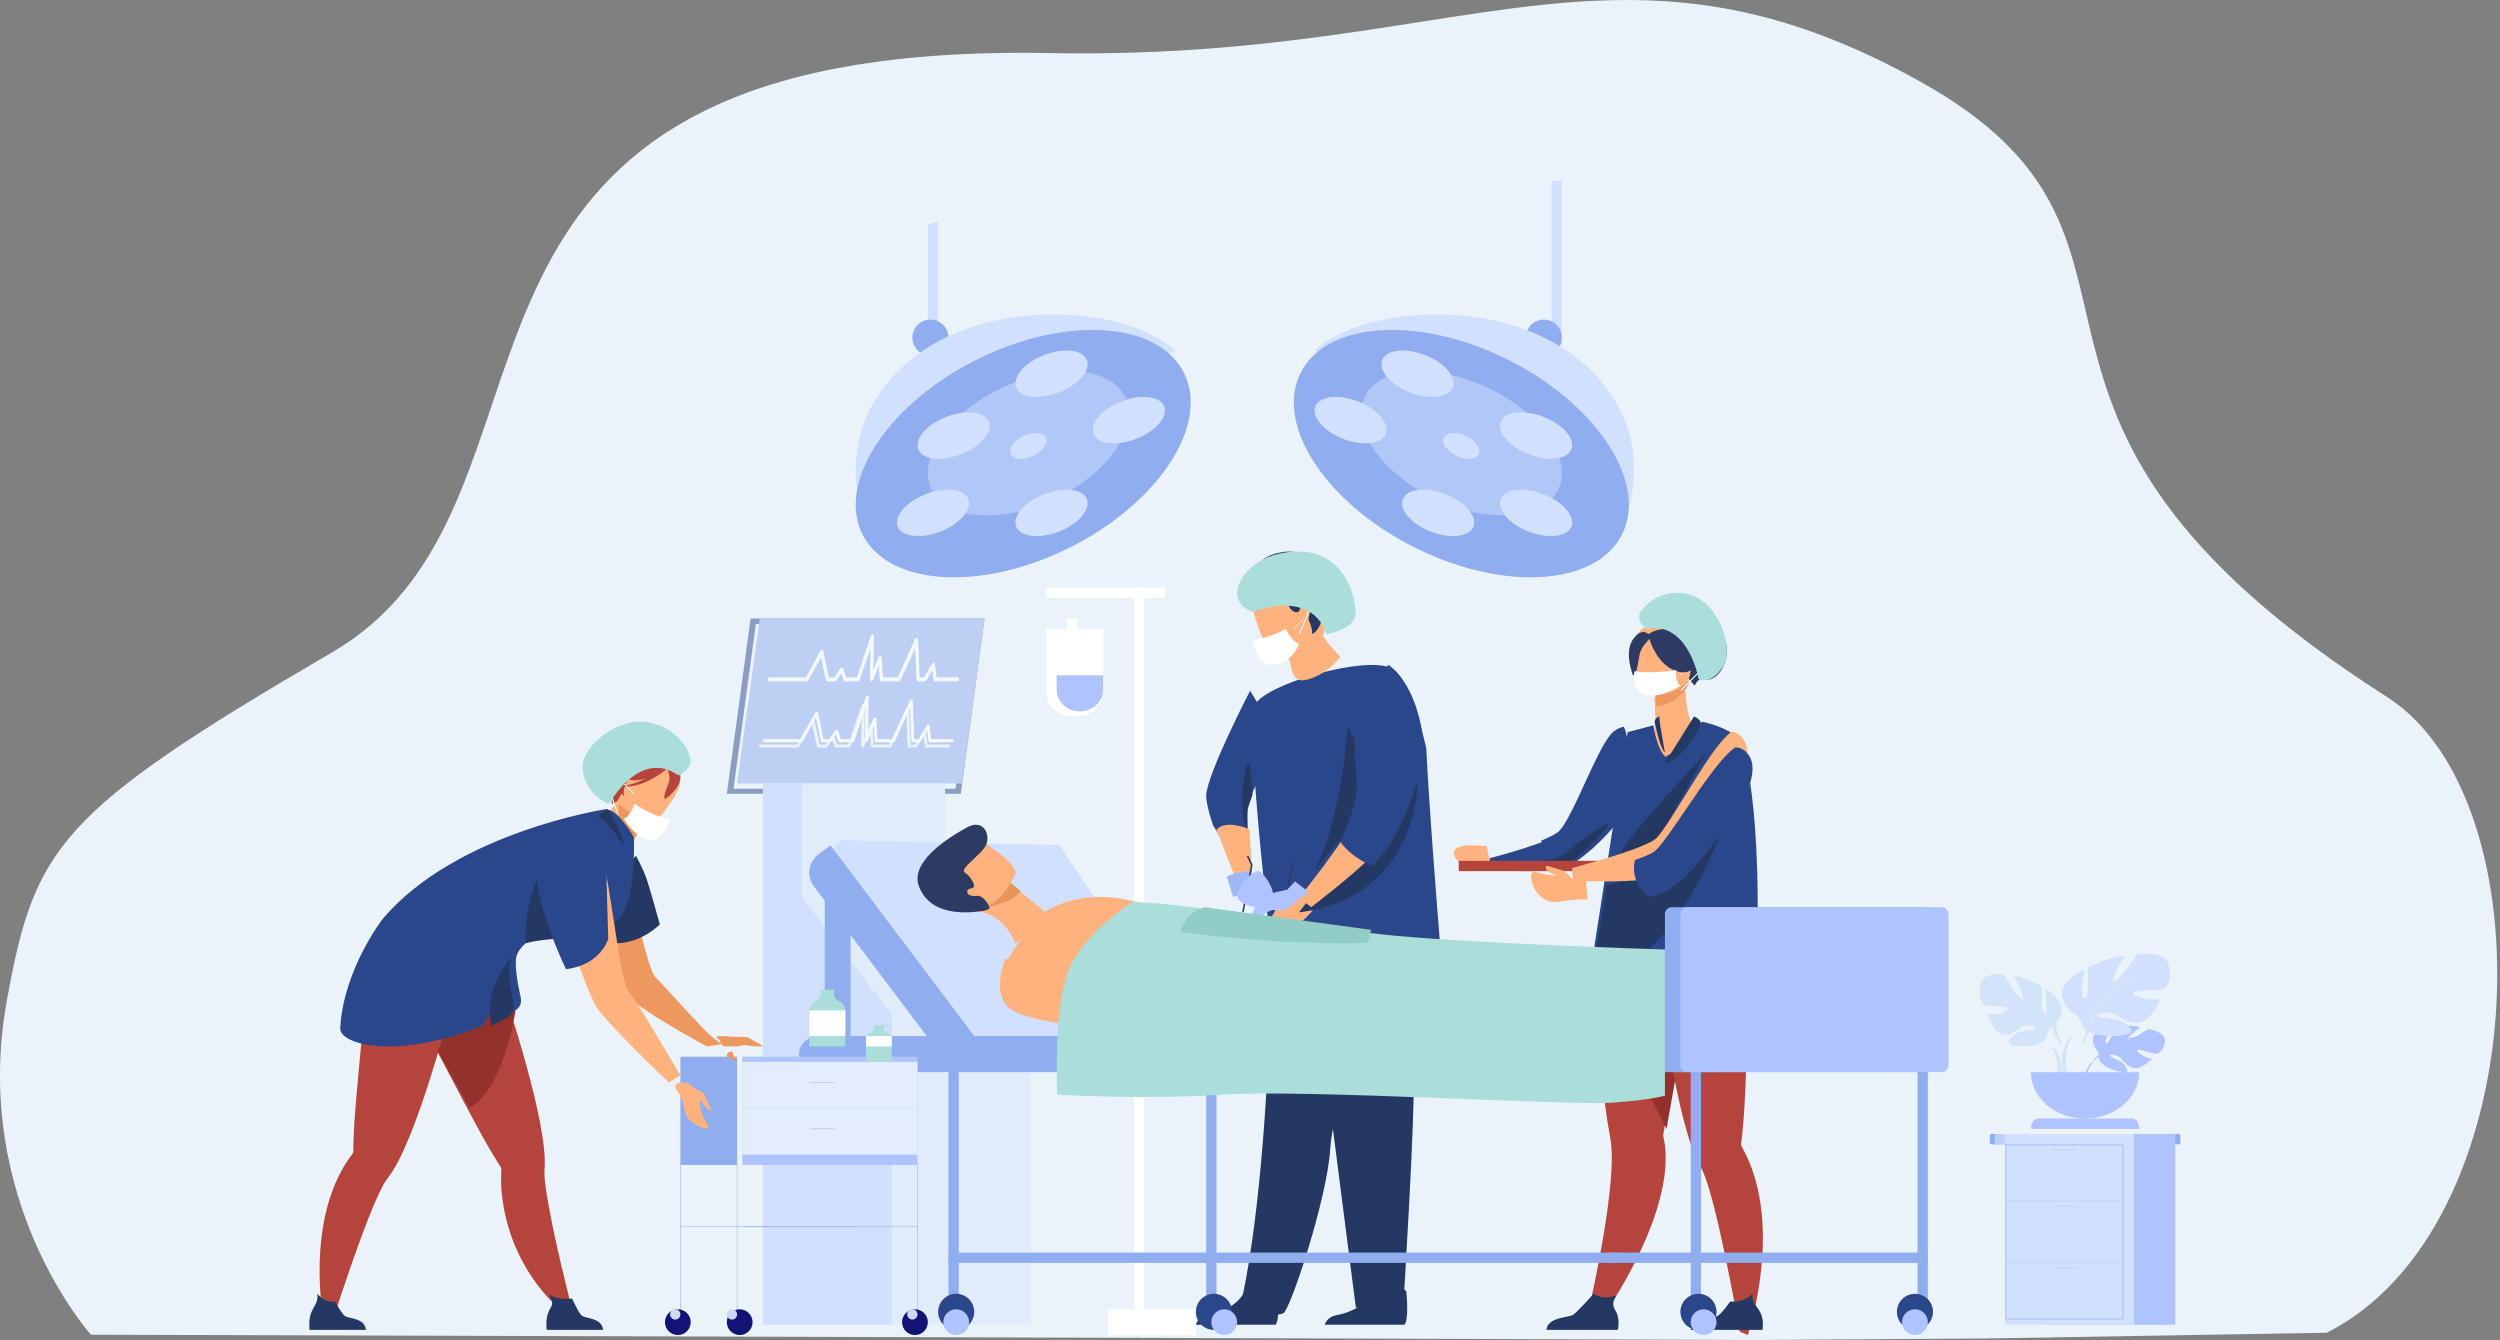<?xml version="1.0" encoding="UTF-8"?>
<svg xmlns="http://www.w3.org/2000/svg" xmlns:xlink="http://www.w3.org/1999/xlink" width="485px" height="260px" viewBox="0 0 485 260" version="1.1">
  <rect x="0" y="0" width="485" height="260" fill="#808080" stroke="none"/>
  <title>General Surgery </title>
  <g id="Radhe-Services-Page" stroke="none" stroke-width="1" fill="none" fill-rule="evenodd">
    <g id="Individual-Services-Ucon" transform="translate(-95, -84)">
      <g id="General-Surgery-" transform="translate(95, 84)">
        <path d="M451.366,258.555 L385.334,259.66 L340.759,259.957 L338.512,259.949 L252.988,259.641 L17.639,258.933 C17.639,258.933 -5.762,232.916 1.343,194.021 C6.738,164.49 11.03,157.665 64.399,126.575 C110.207,99.885 80.34,26.636 166.059,12.59 C167.29,12.387 168.549,12.197 169.83,12.022 C179.606,10.669 190.809,10.048 203.686,10.298 C251.239,11.222 280.865,1.486 309.35,0.151 C310.61,0.091 311.868,0.049 313.123,0.025 C331.477,-0.336 349.663,3.159 372.204,15.645 C428.589,46.88 375.722,79.401 463.122,135.243 C494.616,155.366 491.716,238.304 451.366,258.555" id="Fill-3" fill="#EBF3FA"></path>
        <g id="General-Surgery-Copy" transform="translate(39, 31)">
          <path d="M378.261,224.781 L322.924,225.742 L285.569,226 L283.685,225.993 L212.013,225.725 L14.782,225.109 C14.782,225.109 -4.829,202.491 1.125,168.676 C5.647,143.004 9.243,137.07 53.969,110.041 C92.357,86.837 67.328,23.157 139.163,10.945 C140.195,10.769 141.25,10.604 142.324,10.452 C150.517,9.275 159.904,8.735 170.696,8.953 C210.548,9.756 235.375,1.292 259.246,0.131 C260.302,0.079 261.356,0.043 262.408,0.022 C277.789,-0.292 293.03,2.746 311.92,13.602 C359.173,40.757 314.869,69.029 388.113,117.577 C414.506,135.071 412.075,207.175 378.261,224.781" id="Fill-3" fill="#EBF3FA"></path>
          <polygon id="Fill-4" fill="#FFFFFF" points="181 224 183 224 183 83 181 83"></polygon>
          <path d="M169.329,108 L169.671,108 C172.603,108 175,105.902 175,103.338 L175,91 L164,91 L164,103.338 C164,105.902 166.399,108 169.329,108" id="Fill-5" fill="#FFFFFF"></path>
          <path d="M170.432,107 L170.567,107 C173.006,107 175,105.123 175,102.83 L175,100 L166,100 L166,102.83 C166,105.123 167.994,107 170.432,107" id="Fill-6" fill="#AEC3FF"></path>
          <polygon id="Fill-7" fill="#FFFFFF" points="164 85 187 85 187 83 164 83"></polygon>
          <polygon id="Fill-8" fill="#FFFFFF" points="168 91 170 91 170 89 168 89"></polygon>
          <polygon id="Fill-9" fill="#FFFFFF" points="176 228 193 228 193 223 176 223"></polygon>
          <path d="M245.3,137.636 C246.249,138.885 249.513,136.552 249.952,136.105 C249.977,136.059 250,136.039 250,136.039 L249.429,133.121 C249.429,133.121 245.926,132.891 245.068,133.066 C240.825,133.927 244.257,136.301 245.3,137.636" id="Fill-10" fill="#FFB27D"></path>
          <path d="M250,135.494 L250.065,137.757 C250.065,137.757 250.216,137.775 250.481,137.786 C251.314,137.828 253.34,137.953 255.643,137.982 C257.839,138.028 260.307,137.998 262.26,137.771 C263.385,137.64 264.342,137.442 264.976,137.157 C267.617,135.975 272.213,131.947 275.397,127.756 C275.486,127.654 275.557,127.55 275.626,127.447 C276.702,126.008 277.604,124.558 278.19,123.203 C278.514,122.461 278.739,121.747 278.848,121.08 C279.047,119.93 279.037,118.921 278.898,118.029 C278.72,116.853 278.303,115.892 277.841,115.147 C277.78,115.028 277.718,114.909 277.617,114.805 C276.842,113.651 276.012,113.107 276.012,113.107 C275.67,112.919 275.273,112.984 274.838,113.259 C274.789,113.287 274.74,113.321 274.692,113.355 L274.685,113.361 C274.621,113.406 274.558,113.454 274.494,113.508 L274.493,113.525 C274.327,113.658 274.158,113.817 273.98,114 L273.975,114.004 C273.65,114.341 273.308,114.759 272.966,115.248 C272.945,115.264 272.922,115.279 272.921,115.299 C272.807,115.453 272.69,115.625 272.552,115.814 C272.511,115.846 272.486,115.899 272.462,115.934 C272.203,116.332 271.942,116.748 271.679,117.183 C268.764,121.835 265.385,129.005 263.064,130.988 C262.522,131.448 261.024,132.068 259.229,132.703 L259.227,132.704 C259.194,132.715 259.159,132.727 259.124,132.739 L259.113,132.744 C257.617,133.27 255.921,133.802 254.404,134.259 C251.971,134.979 250,135.494 250,135.494" id="Fill-11" fill="#2B478B"></path>
          <path d="M260,132.134 C260.07,132.412 260.383,133.718 260.964,135.084 C261.435,136.191 262.086,137.338 262.926,138 C263.653,137.705 264.948,137.302 265.511,136.994 C267.548,135.888 270.648,132.371 273.28,128.503 C273.681,127.913 274.072,127.315 274.446,126.716 C274.525,126.606 274.588,126.495 274.65,126.383 C275.605,124.83 276.407,123.264 276.928,121.802 C276.928,121.802 277.377,112.498 276.035,110 C276.035,110 274.249,110.204 273.187,111.869 L273.183,111.873 C272.894,112.237 272.59,112.688 272.286,113.216 C272.268,113.233 272.248,113.25 272.247,113.271 C272.145,113.438 272.042,113.623 271.919,113.827 C271.882,113.861 271.86,113.918 271.839,113.956 C271.609,114.386 271.377,114.835 271.143,115.305 C268.553,120.326 265.552,128.064 263.49,130.205 C263.009,130.702 261.678,131.371 260.083,132.056 L260.082,132.057 C260.043,132.11 260.016,132.137 260,132.134" id="Fill-12" fill="#2B478B"></path>
          <path d="M259,136.176 C259.531,137.204 260.383,137.385 261.33,138 C262.149,137.726 263.609,137.351 264.244,137.065 C266.539,136.038 270.033,132.772 273,129.179 C273.055,127.946 265.752,133.453 264.783,134.493 C264.051,135.276 260.646,136.207 259,136.176" id="Fill-13" fill="#233862"></path>
          <path d="M258.993,130.998 C258.995,131.013 259,131.02 259.009,131.021 C259.005,131.01 259.003,131.001 259.001,130.995 C258.993,130.972 258.99,130.972 258.993,130.998" id="Fill-14" fill="#2B478B"></path>
          <path d="M290.707,86.854 C290.799,86.545 295.617,92.813 295.747,93.316 C296.951,97.967 293.562,101.574 291.754,100.727 C290.594,100.184 289.763,102 289.763,102 L280,90.833 C280,90.833 286.491,83.567 290.707,86.854" id="Fill-15" fill="#2C3A64"></path>
          <path d="M269,224.052 L271.554,225 C271.554,225 282.647,209.675 284.013,196.189 C284.257,193.782 284.176,191.45 283.648,189.296 C283.648,189.296 283.757,188.679 283.946,187.589 C284.034,187.08 284.142,186.467 284.265,185.766 C284.626,183.707 285.123,180.891 285.69,177.683 C286.994,170.305 288.685,160.87 290,153.936 L289.311,153.715 L281.866,151.322 L280.327,146.454 L274.783,145 C274.783,145 273.543,147.413 272.437,158.813 C272.233,160.31 272.047,161.959 271.908,163.747 C271.476,169.206 271.445,175.976 272.434,183.718 C272.689,185.699 273.011,187.744 273.408,189.848 C273.701,191.388 273.743,193.488 273.621,195.899 C273.062,206.922 269,224.052 269,224.052" id="Fill-16" fill="#B5453C"></path>
          <path d="M273,165.607 L284.312,188 C284.394,187.522 284.496,186.947 284.612,186.288 C284.951,184.354 285.417,181.709 285.95,178.696 C287.176,171.766 288.765,162.905 290,156.392 L289.353,156.185 L282.357,153.938 L280.911,149.366 L275.701,148 C275.701,148 274.537,150.266 273.498,160.974 C273.306,162.379 273.131,163.928 273,165.607" id="Fill-17" fill="#93312C"></path>
          <path d="M280,148.848 L280.268,146.461 C284.757,147.699 296.751,143 296.751,143 C296.751,143 301.1,146.972 300.53,156.491 C300.251,161.137 299.742,180.881 299.21,186.724 C299.017,188.842 298.849,190.349 298.781,190.95 L298.78,190.956 C298.758,191.14 298.819,191.313 298.909,191.474 C299.693,192.853 300.34,194.291 300.872,195.76 C306.091,210.208 300.068,228 300.068,228 L298.505,227.345 C298.505,227.345 295.078,207.546 292.293,198.798 C291.821,197.315 291.368,196.149 290.953,195.453 C289.742,193.422 288.619,190.105 287.599,186.16 C285.672,178.701 284.12,168.999 283.086,161.509 C282.944,161.516 280,148.848 280,148.848" id="Fill-18" fill="#B5453C"></path>
          <path d="M282.403,119.742 C289.478,121.841 290.352,110.448 289.902,110.4 C289.13,109.721 288.065,107.054 288.008,103 L287.666,103.075 L281.939,104.36 C281.939,104.36 282.103,106.226 282.14,107.983 C282.167,109.358 282.116,110.667 281.847,110.974 C281.402,111.048 281.135,111.098 281.135,111.098 L281.132,111.104 C281.049,111.228 280.517,119.182 282.403,119.742" id="Fill-19" fill="#FFB27D"></path>
          <path d="M282,102.309 C282,102.309 282.2,104.209 282.245,106 C286.175,105.842 288.186,102.723 289,101 L282,102.309" id="Fill-20" fill="#ED985F"></path>
          <path d="M280.895,104 C280.895,104 289.067,103.982 288.978,98.836 C288.889,93.689 289.882,90.221 284.661,90.015 C279.439,89.809 278.459,91.79 278.077,93.516 C277.693,95.241 278.766,103.872 280.895,104" id="Fill-21" fill="#FFB27D"></path>
          <path d="M287.083,100 L287,99.899 C288.904,98 288.943,98 288.974,98 L288.974,98.068 L289,98.13 C288.913,98.185 287.806,99.279 287.083,100" id="Fill-22" fill="#FFFFFF"></path>
          <polyline id="Fill-23" fill="#FFFFFF" points="287.196 103 287 102.889 291.804 98 292 98.111 287.196 103"></polyline>
          <path d="M277.895,92.895 C279.199,91.159 280.215,91.514 280.789,92.017 C285.459,89.181 288.571,93.176 288.571,93.176 C289.221,97.245 291,95.404 291,95.404 C291,95.404 290.298,100.25 286.654,99.33 C282.672,98.324 281.19,93.623 281.006,92.953 C280.486,93.463 279.467,94.571 279.17,95.643 C278.764,97.099 278.624,100.083 277.799,99.998 C277.799,99.998 275.938,95.499 277.895,92.895" id="Fill-24" fill="#2C3A64"></path>
          <path d="M289,227 L302.924,227 C302.924,227 303.257,225.107 302.53,223.672 C301.832,222.293 300.741,221.668 301.003,220 C300.117,220.813 298.676,221.723 296.663,221.482 C296.417,221.838 295.07,223.746 294.247,224.274 C293.337,224.858 289.28,224.649 289,227" id="Fill-25" fill="#233862"></path>
          <path d="M261,227 L274.853,227 C274.853,227 275.371,224.848 274.462,223.384 C273.656,222.088 273.965,221.349 274.561,220.277 C273.934,220.527 273.122,220.755 272.228,220.706 C271.538,220.667 270.807,220.362 270.168,220 C269.572,220.661 267.018,223.481 266.22,224.038 C265.315,224.672 261.278,224.446 261,227" id="Fill-26" fill="#233862"></path>
          <path d="M276.763,111.035 L270,154.591 C271.764,155.596 273.464,156.454 275.098,157.186 C275.53,155.847 276.361,154.317 276.361,154.317 C276.142,155.168 276.781,157.034 277.178,158.061 C292.364,164.075 301.331,158.997 301.331,158.997 C302.111,152.896 302.277,140.236 301.463,129.409 C301.291,127.157 301.081,124.984 300.823,122.966 C300.238,118.378 299.752,115.943 299.304,114.039 C298.449,110.418 291.173,109 291.173,109 C288.632,113.603 284.09,115.808 284.09,115.808 C282.325,114.177 281.77,109.71 281.77,109.71 L276.763,111.035" id="Fill-27" fill="#2B478B"></path>
          <path d="M289.636,108 C289.636,108 290.913,108.425 291,109.411 C291,109.411 287.748,116.507 284,117 L289.636,108" id="Fill-28" fill="#233862"></path>
          <path d="M284,115 C284,115 282.811,108.813 282.928,108 C282.928,108 282.064,108.216 282,109.072 C282,109.072 283.05,114.232 284,115" id="Fill-29" fill="#233862"></path>
          <path d="M292,115 C291.835,115.305 276.223,131.52 275.14,135.23 C274.059,138.942 279.585,138.012 279.773,137.54 C279.96,137.066 292,115 292,115" id="Fill-30" fill="#233862"></path>
          <path d="M272.654,140.843 L270,158 C288.601,156.989 298,121 298,121 L282.753,137.714 L272.779,140.735 C272.779,140.735 272.735,140.772 272.654,140.843" id="Fill-31" fill="#233862"></path>
          <path d="M280.216,91.024 C280.216,91.024 278.112,89.113 279.439,87.393 C280.766,85.673 284.469,82.749 289.46,84.584 C294.451,86.418 297.586,94.846 295.166,98.458 C292.747,102.07 290.541,100.774 290.541,100.774 C290.541,100.774 288.567,89.227 280.216,91.024" id="Fill-32" fill="#ABDDDA"></path>
          <path d="M278.05,99.236 C278.05,99.236 281.136,99.758 286.211,99 C286.211,99 285.869,101.18 287,102.073 C287,102.073 277.217,107.923 278.05,99.236" id="Fill-33" fill="#FFFFFF"></path>
          <polygon id="Fill-34" fill="#B5453C" points="244 138 273 138 273 136 244 136"></polygon>
          <path d="M266,137.399 L266.102,139.842 C266.102,139.842 266.932,139.879 268.252,139.935 C268.649,139.947 268.878,139.943 268.878,139.943 C269.937,139.977 271.21,139.984 272.597,139.996 L272.616,140 C275.002,139.976 277.683,139.905 279.983,139.672 C280.19,139.649 280.393,139.625 280.592,139.601 C281.961,139.426 283.165,139.188 284.051,138.876 C284.155,138.844 284.238,138.806 284.345,138.756 C286.813,137.709 290.364,133.79 293.429,129.419 C293.854,128.818 294.261,128.21 294.663,127.621 C296.123,125.419 297.395,123.212 298.301,121.262 C298.853,120.102 299.291,119.029 299.539,118.121 C299.632,117.801 299.72,117.501 299.768,117.209 C300.935,111.991 297.35,110.608 296.725,111.089 C295.94,111.686 295.012,112.741 294.006,114.045 C292.441,116.128 290.664,118.882 288.963,121.633 C288.024,123.14 287.103,124.653 286.213,126.038 C285.694,126.883 285.188,127.675 284.716,128.401 C283.806,129.783 283.019,130.89 282.389,131.559 C281.983,131.996 280.989,132.508 279.704,133.047 C279.363,133.192 278.999,133.337 278.618,133.486 C276.504,134.303 273.857,135.148 271.52,135.836 C270.375,136.181 269.295,136.483 268.399,136.734 C266.954,137.142 266,137.399 266,137.399" id="Fill-35" fill="#FFB27D"></path>
          <path d="M278.181,135.849 C278.181,135.849 276.969,140.041 280.819,143 C286.288,142.397 290.716,136.145 293.987,131.898 C294.441,131.314 294.875,130.723 295.304,130.15 C296.862,128.011 298.22,125.866 299.187,123.972 C299.776,122.844 300.243,121.802 300.508,120.919 C300.607,120.609 300.702,120.317 300.753,120.034 C301.998,114.963 298.172,113.619 297.505,114.087 C296.667,114.667 295.676,115.692 294.603,116.959 C292.932,118.982 291.037,121.659 289.221,124.332 C288.218,125.797 287.236,127.266 286.286,128.612 C285.732,129.433 285.192,130.203 284.689,130.908 C283.717,132.252 282.877,133.327 282.205,133.977 C281.772,134.402 280.711,134.899 279.339,135.423 C278.975,135.563 278.587,135.704 278.181,135.849" id="Fill-36" fill="#2B478B"></path>
          <path d="M259.556,138.332 C260.515,138.594 262.039,138.937 262.989,138.774 C262.989,138.774 260.21,137.942 261.005,137.031 C261.149,136.864 262.507,137.403 264.055,137.837 C264.691,138.015 266.059,139.517 265.97,139.544 C267.126,139.677 268.194,139.698 268.542,139.703 C268.632,139.706 268.67,139.693 268.67,139.693 L269,143.501 C269,143.501 268.78,143.506 268.399,143.488 C267.426,143.506 265.42,143.57 263.47,143.919 C260.74,144.43 259.181,142.407 258.546,141.108 C258.143,140.283 257.894,139.27 258.044,138.628 C258.209,137.923 258.972,138.172 259.556,138.332" id="Fill-37" fill="#FFB27D"></path>
          <path d="M147.386,123 L102,123 L106.615,89 L152,89 L147.386,123 M107.64,90.053 L103.302,122.012 L146.352,122.012 L150.69,90.053 L107.64,90.053" id="Fill-38" fill="#8B9DC2"></path>
          <path d="M147.606,121 L104,121 L108.394,89 L152,89 L147.606,121 M140.172,111.856 L140.414,113.809 C140.43,113.934 140.53,114.021 140.659,114.021 L144.985,114.021 C145.142,114.021 145.286,113.894 145.307,113.739 C145.328,113.583 145.218,113.457 145.062,113.457 L140.956,113.457 L140.649,110.97 C140.635,110.856 140.547,110.772 140.431,110.761 C140.421,110.76 140.411,110.759 140.401,110.759 C140.292,110.759 140.186,110.821 140.125,110.919 L138.548,113.457 L137.655,113.457 L137.359,106.395 C137.354,106.268 137.26,106.173 137.131,106.163 C137.124,106.163 137.116,106.162 137.109,106.162 C136.99,106.162 136.87,106.241 136.816,106.356 L133.491,113.457 L130.508,113.457 L130.267,109.687 C130.259,109.559 130.161,109.465 130.03,109.46 C130.027,109.46 130.024,109.46 130.021,109.46 C129.889,109.46 129.769,109.544 129.718,109.667 L128.647,112.253 L128.804,105.714 C128.808,105.576 128.709,105.47 128.571,105.464 C128.565,105.463 128.558,105.463 128.552,105.463 C128.418,105.463 128.295,105.557 128.25,105.686 L125.52,113.457 L123.41,113.457 L122.809,111.814 C122.775,111.721 122.687,111.661 122.583,111.659 C122.578,111.658 122.574,111.658 122.57,111.658 C122.475,111.658 122.37,111.716 122.309,111.803 L121.158,113.457 L120.016,113.457 L118.946,108.549 C118.922,108.44 118.83,108.365 118.714,108.361 C118.713,108.361 118.71,108.361 118.708,108.361 C118.597,108.361 118.48,108.426 118.421,108.531 L115.605,113.457 L108.55,113.457 C108.393,113.457 108.249,113.583 108.227,113.739 C108.206,113.894 108.316,114.021 108.472,114.021 L115.714,114.021 C115.827,114.021 115.939,113.954 115.998,113.85 L118.533,109.415 L119.496,113.833 C119.521,113.945 119.618,114.021 119.738,114.021 L121.247,114.021 C121.35,114.021 121.452,113.965 121.514,113.876 L122.442,112.544 L122.925,113.865 C122.96,113.96 123.049,114.021 123.157,114.021 L125.673,114.021 C125.806,114.021 125.935,113.927 125.98,113.797 L128.19,107.503 L128.04,113.77 C128.037,113.904 128.132,114.009 128.265,114.02 L128.288,114.021 C128.414,114.021 128.538,113.937 128.589,113.813 L129.771,110.962 L129.952,113.794 C129.96,113.926 130.064,114.021 130.198,114.021 L133.618,114.021 C133.741,114.021 133.86,113.942 133.915,113.827 L136.833,107.594 L137.093,113.788 C137.099,113.923 137.204,114.021 137.341,114.021 L138.648,114.021 C138.757,114.021 138.865,113.958 138.926,113.861 L140.172,111.856 M141.932,99.037 L142.174,100.991 C142.19,101.115 142.29,101.202 142.419,101.202 L146.745,101.202 C146.902,101.202 147.046,101.076 147.067,100.92 C147.089,100.765 146.978,100.639 146.823,100.639 L142.716,100.639 L142.409,98.152 C142.395,98.037 142.307,97.954 142.19,97.942 C142.181,97.941 142.172,97.941 142.162,97.941 C142.051,97.941 141.947,98.002 141.886,98.1 L140.307,100.639 L139.415,100.639 L139.118,93.576 C139.114,93.449 139.019,93.354 138.892,93.345 C138.883,93.344 138.876,93.344 138.869,93.344 C138.75,93.344 138.63,93.423 138.576,93.538 L135.251,100.639 L132.268,100.639 L132.028,96.868 C132.019,96.74 131.92,96.647 131.79,96.642 C131.787,96.642 131.784,96.642 131.781,96.642 C131.65,96.642 131.529,96.725 131.479,96.849 L130.407,99.435 L130.564,92.895 C130.567,92.758 130.468,92.652 130.331,92.645 C130.324,92.645 130.318,92.645 130.313,92.645 C130.178,92.645 130.054,92.739 130.01,92.868 L127.28,100.639 L125.171,100.639 L124.569,98.996 C124.535,98.902 124.447,98.842 124.343,98.84 C124.339,98.84 124.334,98.84 124.33,98.84 C124.235,98.84 124.129,98.898 124.068,98.985 L122.916,100.639 L121.776,100.639 L120.706,95.731 C120.682,95.621 120.59,95.547 120.474,95.543 C120.471,95.543 120.47,95.543 120.469,95.543 C120.357,95.543 120.241,95.608 120.18,95.713 L117.365,100.639 L110.309,100.639 C110.153,100.639 110.009,100.765 109.987,100.92 C109.966,101.076 110.076,101.202 110.232,101.202 L117.474,101.202 C117.588,101.202 117.699,101.135 117.758,101.032 L120.293,96.596 L121.257,101.014 C121.281,101.127 121.377,101.202 121.497,101.202 L123.007,101.202 C123.11,101.202 123.212,101.147 123.274,101.057 L124.201,99.725 L124.685,101.046 C124.721,101.142 124.81,101.202 124.917,101.202 L127.432,101.202 C127.566,101.202 127.695,101.109 127.74,100.979 L129.95,94.685 L129.8,100.952 C129.798,101.086 129.891,101.191 130.025,101.201 L130.048,101.202 C130.174,101.202 130.298,101.118 130.349,100.995 L131.531,98.143 L131.712,100.976 C131.72,101.107 131.824,101.202 131.958,101.202 L135.378,101.202 C135.501,101.202 135.62,101.124 135.674,101.008 L138.593,94.775 L138.853,100.97 C138.859,101.104 138.962,101.202 139.1,101.202 L140.408,101.202 C140.517,101.202 140.625,101.14 140.686,101.043 L141.932,99.037" id="Fill-39" fill="#BDD0F4"></path>
          <path d="M146.676,101 L142.36,101 C142.231,101 142.131,100.909 142.116,100.778 L141.874,98.723 L140.631,100.832 C140.57,100.935 140.463,101 140.354,101 L139.048,101 C138.911,101 138.808,100.897 138.802,100.756 L138.543,94.241 L135.63,100.796 C135.577,100.918 135.458,101 135.335,101 L131.923,101 C131.789,101 131.686,100.9 131.677,100.762 L131.497,97.783 L130.318,100.782 C130.267,100.912 130.143,101 130.017,101 L129.995,100.999 C129.86,100.988 129.767,100.878 129.77,100.737 L129.92,94.146 L127.715,100.765 C127.67,100.902 127.541,101 127.407,101 L124.898,101 C124.791,101 124.702,100.937 124.667,100.836 L124.184,99.447 L123.259,100.848 C123.197,100.942 123.096,101 122.992,101 L121.486,101 C121.366,101 121.27,100.921 121.246,100.802 L120.285,96.156 L117.755,100.821 C117.697,100.93 117.585,101 117.472,101 L110.247,101 C110.091,101 109.981,100.867 110.003,100.704 C110.024,100.54 110.168,100.407 110.324,100.407 L117.364,100.407 L120.172,95.227 C120.233,95.117 120.348,95.048 120.46,95.048 C120.461,95.048 120.463,95.048 120.465,95.048 C120.581,95.052 120.673,95.13 120.697,95.246 L121.764,100.407 L122.902,100.407 L124.051,98.668 C124.112,98.577 124.218,98.515 124.312,98.515 C124.317,98.515 124.321,98.516 124.325,98.516 C124.43,98.518 124.517,98.581 124.551,98.68 L125.151,100.407 L127.256,100.407 L129.979,92.235 C130.023,92.099 130.147,92 130.281,92 C130.287,92 130.292,92 130.3,92.001 C130.436,92.008 130.535,92.119 130.532,92.263 L130.376,99.141 L131.444,96.422 C131.495,96.292 131.615,96.204 131.747,96.204 C131.749,96.204 131.752,96.204 131.755,96.204 C131.885,96.209 131.984,96.307 131.992,96.442 L132.232,100.407 L135.208,100.407 L138.526,92.94 C138.579,92.818 138.699,92.735 138.818,92.735 C138.825,92.735 138.832,92.736 138.84,92.737 C138.968,92.746 139.062,92.847 139.066,92.98 L139.363,100.407 L140.252,100.407 L141.828,97.738 C141.888,97.635 141.993,97.57 142.103,97.57 C142.113,97.57 142.123,97.57 142.131,97.572 C142.248,97.584 142.336,97.672 142.35,97.792 L142.656,100.407 L146.753,100.407 C146.908,100.407 147.019,100.54 146.997,100.704 C146.976,100.867 146.832,101 146.676,101" id="Fill-40" fill="#F5F9FD"></path>
          <path d="M145.676,113 L141.36,113 C141.231,113 141.131,112.909 141.116,112.778 L140.874,110.723 L139.63,112.832 C139.57,112.935 139.462,113 139.354,113 L138.049,113 C137.912,113 137.808,112.897 137.802,112.756 L137.543,106.241 L134.632,112.796 C134.576,112.918 134.458,113 134.335,113 L130.923,113 C130.789,113 130.686,112.9 130.677,112.762 L130.497,109.783 L129.318,112.782 C129.267,112.912 129.143,113 129.017,113 L128.994,112.999 C128.862,112.988 128.767,112.878 128.77,112.737 L128.92,106.146 L126.715,112.765 C126.669,112.902 126.541,113 126.408,113 L123.898,113 C123.791,113 123.702,112.937 123.667,112.836 L123.185,111.447 L122.259,112.848 C122.197,112.942 122.095,113 121.992,113 L120.487,113 C120.367,113 120.27,112.921 120.246,112.802 L119.285,108.156 L116.755,112.821 C116.697,112.93 116.585,113 116.472,113 L109.247,113 C109.091,113 108.981,112.867 109.003,112.704 C109.024,112.54 109.168,112.407 109.324,112.407 L116.364,112.407 L119.173,107.227 C119.232,107.116 119.348,107.048 119.46,107.048 C119.461,107.048 119.464,107.048 119.465,107.048 C119.581,107.052 119.673,107.131 119.697,107.246 L120.764,112.407 L121.903,112.407 L123.052,110.668 C123.113,110.576 123.218,110.515 123.312,110.515 C123.316,110.515 123.321,110.516 123.325,110.516 C123.429,110.518 123.517,110.581 123.551,110.68 L124.151,112.407 L126.256,112.407 L128.979,104.235 C129.024,104.099 129.147,104 129.281,104 C129.287,104 129.294,104 129.299,104.001 C129.438,104.008 129.537,104.119 129.532,104.263 L129.376,111.141 L130.444,108.422 C130.495,108.292 130.615,108.204 130.746,108.204 C130.749,108.204 130.752,108.204 130.755,108.204 C130.886,108.209 130.984,108.307 130.992,108.442 L131.232,112.407 L134.208,112.407 L137.526,104.94 C137.579,104.818 137.699,104.736 137.818,104.736 C137.825,104.736 137.833,104.736 137.84,104.737 C137.969,104.746 138.062,104.846 138.068,104.98 L138.363,112.407 L139.254,112.407 L140.828,109.738 C140.888,109.635 140.994,109.57 141.103,109.57 C141.113,109.57 141.123,109.57 141.133,109.571 C141.248,109.584 141.336,109.672 141.35,109.792 L141.656,112.407 L145.753,112.407 C145.908,112.407 146.019,112.54 145.997,112.704 C145.976,112.867 145.832,113 145.676,113" id="Fill-41" fill="#F5F9FD"></path>
          <polyline id="Fill-42" fill="#E1ECFB" points="161 226 109 226 109 225.739 133.872 225.739 133.872 165.721 116.538 142.972 116.538 121 144.363 121 144.363 138.449 161 138.449 161 226"></polyline>
          <polyline id="Fill-43" fill="#D0DFFB" points="134 226 109 226 109 121 116.577 121 116.577 143.027 134 165.832 134 226"></polyline>
          <path d="M208.997,223.213 C208.975,224.414 208.841,225.552 208.455,226 L193,226 C193.197,225.368 193.752,224.417 195.339,224.127 C197.142,223.797 199.952,222.816 201.594,220.856 C202.178,220.16 202.613,219.338 202.805,218.378 C203.531,214.721 208.817,219.499 208.817,219.499 C208.817,219.499 209.029,221.426 208.997,223.213" id="Fill-44" fill="#233862"></path>
          <path d="M233.996,223.213 C233.974,224.414 233.84,225.552 233.456,226 L218,226 C218.197,225.368 218.754,224.417 220.339,224.127 C222.142,223.797 224.954,222.816 226.594,220.856 C227.178,220.16 227.614,219.338 227.805,218.378 C228.532,214.721 233.817,219.499 233.817,219.499 C233.817,219.499 234.03,221.426 233.996,223.213" id="Fill-45" fill="#233862"></path>
          <path d="M203.039,222.34 C204.714,222.894 207.916,224.588 209.95,223.79 C211.263,223.276 218.61,201.214 219.088,191.564 C219.123,190.863 219.255,189.884 219.464,188.69 C219.899,186.199 220.66,182.778 221.536,179.001 C223.887,168.882 227.068,156.224 226.999,152.179 C226.893,145.899 208.972,150.862 208.972,150.862 C208.972,150.862 207.739,156.013 207.492,163.471 C207.007,178.275 205.668,203.281 202.03,220.646 C201.874,221.383 202.344,222.11 203.039,222.34" id="Fill-46" fill="#233862"></path>
          <path d="M215,152.286 L224.033,222.671 C224.033,222.671 229.844,223.45 233.225,222.61 C233.225,222.61 235.52,186.12 235.279,176.885 C235.038,167.649 237.358,152.173 234.749,150.466 C232.139,148.76 215,152.286 215,152.286" id="Fill-47" fill="#233862"></path>
          <path d="M208.303,159.069 L241,160 C241,160 238.301,127.354 237.697,114.196 C237.697,114.196 234.88,100.791 230.991,98.678 C226.139,96.041 206.454,101.672 204.449,105.747 C202.348,110.018 208.303,159.069 208.303,159.069" id="Fill-48" fill="#2B478B"></path>
          <path d="M214.175,100.949 C216.445,100.502 219.351,98.803 221,96.395 C218.982,94.382 217.776,92.634 217.117,91.453 C217.081,91.39 217.048,91.329 217.017,91.27 C216.686,90.654 216.516,90.213 216.465,90 L211.035,92.219 C211.035,92.219 209.828,93.502 210.021,93.97 C210.124,94.221 210.219,94.461 210.308,94.691 C210.553,95.319 210.752,95.873 210.911,96.353 C211.432,97.915 211.551,98.703 211.551,98.703 C211.551,98.703 211.884,101.401 214.175,100.949" id="Fill-49" fill="#FFB27D"></path>
          <path d="M209.614,97 C214.138,96.127 215.633,92.961 215.937,92.18 C215.98,92.068 216,92.005 216,92.005 C215.947,92.001 215.893,92 215.835,92 C214.017,92.007 210.681,93.887 209,95.365 C209.25,95.983 209.452,96.527 209.614,97" id="Fill-50" fill="#E2915A"></path>
          <path d="M217.891,89.747 C218.85,94.068 213.253,96.058 210.747,96.723 C210.043,96.911 209.584,96.993 209.584,96.993 C208.74,97.094 207.826,96.137 206.987,94.747 C205.326,91.995 203.955,87.547 204.001,86.258 C204.072,84.317 204.782,81.975 210.922,81.117 C217.063,80.26 216.661,84.21 217.891,89.747" id="Fill-51" fill="#FFB27D"></path>
          <path d="M202.543,83.29 C202.832,81.979 203.788,80.109 204.792,78.771 C206.947,75.898 211.124,76 211.141,76.001 C215.862,76.132 218.16,79.006 217.991,85.158 C217.814,91.665 215.446,92 215.446,92 C215.446,92 215.784,91.489 215.1,89.793 C215.06,89.696 215.027,89.616 214.997,89.548 C214.844,89.206 214.824,88.802 214.977,88.46 C215.293,87.754 214.986,86.182 214.416,85.96 C213.731,85.693 213.249,86.605 213.196,87.166 C213.122,87.578 212.811,87.849 212.398,87.77 C210.831,87.467 210.994,85.387 209.41,84.867 C207.826,84.348 205.744,86.31 203.644,86.27 C200.952,86.364 202.325,84.278 202.543,83.29" id="Fill-52" fill="#233862"></path>
          <path d="M202.687,125.649 C202.509,126.133 202.522,128.14 202.611,130.507 C202.767,134.691 203.16,140 203.16,140 L196.345,129.151 C196.345,129.151 194.968,125.188 195.001,123.389 C195.075,119.284 203.523,103 203.523,103 L209,112.041 C209,112.041 205.729,118.933 203.884,122.951 C203.266,124.293 202.809,125.314 202.687,125.649" id="Fill-53" fill="#2B478B"></path>
          <path d="M204,93.18 C204,93.18 207.253,92.842 210.473,91 C210.473,91 211.517,93.409 213,93.869 C213,93.869 211.904,97.665 207.704,97.993 C204.867,98.214 204,93.18 204,93.18" id="Fill-54" fill="#FFFFFF"></path>
          <polyline id="Fill-55" fill="#FFFFFF" points="212.026 91 212 90.83 213.75 89.156 214 89 212.026 91"></polyline>
          <polyline id="Fill-56" fill="#FFFFFF" points="213.191 92 213 91.959 215 87 214.952 87.668 213.191 92"></polyline>
          <path d="M204.159,87.697 C204.159,87.697 215.28,83.092 218.327,92 C218.327,92 224.164,91.234 223.996,87.639 C223.829,84.045 221.524,76.274 213.384,76.01 C205.242,75.745 201,80.952 201,84.005 C201,87.058 204.159,87.697 204.159,87.697" id="Fill-57" fill="#ABDDDA"></path>
          <path d="M216,145.156 C216,145.156 214.788,146.846 213.534,147.724 C212.281,148.601 211.69,148.226 210.927,148.1 C210.168,147.974 208.101,150.481 207.286,149.917 C206.47,149.352 207.53,146.629 208.835,145.156 C210.138,143.684 213.534,143 213.534,143 L216,145.156" id="Fill-58" fill="#FFB27D"></path>
          <polyline id="Fill-59" fill="#2C3A64" points="210.144 145 210 144.451 211.77 136 212 136.315 210.144 145"></polyline>
          <polyline id="Fill-60" fill="#2C3A64" points="212 136.006 213.742 135.95 214 135.987 212.433 136.05 212 136.006"></polyline>
          <path d="M236,121 C236,121 236,143.108 213,146 L224.12,131.745 L236,121" id="Fill-61" fill="#233862"></path>
          <path d="M222.424,110 C222.424,110 221.474,127.398 216,138 L225.219,126.538 L227,118.148 L222.424,110" id="Fill-62" fill="#233862"></path>
          <path d="M229.479,132.476 C227.337,135.49 220.281,141.17 217.03,143.712 C216.011,144.512 215.365,145 215.365,145 L213,143.158 C213,143.158 213.553,142.482 214.442,141.358 C216.33,138.967 219.726,134.543 222.492,130.285 C226.559,124.023 225.73,107.005 225.73,107.005 C228.657,104.115 234.282,108.042 235.736,111.393 C237.189,114.742 232.296,128.518 229.479,132.476" id="Fill-63" fill="#FFB27D"></path>
          <path d="M230.367,98 C230.367,98 234.83,100.624 236.678,109.786 C238.525,118.949 231.906,131.274 229.975,133.782 C228.044,136.292 227.107,137 227.107,137 C227.107,137 223.058,135.299 221,132.251 C221,132.251 224.486,125.275 224.21,120.816 C223.969,116.907 222.858,105.75 225.066,103.46 C227.272,101.169 230.367,98 230.367,98" id="Fill-64" fill="#2B478B"></path>
          <path d="M215,142.118 C213.911,142.837 213.221,143.276 213.221,143.276 C213.221,143.276 211.979,144.575 210.694,145.251 C209.411,145.925 208.805,145.636 208.024,145.539 C207.245,145.443 205.128,147.37 204.293,146.936 C203.457,146.502 204.543,144.408 205.88,143.276 C207.215,142.145 210.694,141.619 210.694,141.619 C210.694,141.619 211.285,141.01 212.235,140 L215,142.118" id="Fill-65" fill="#AEC3FF"></path>
          <path d="M203.115,125.713 C202.983,126.172 202.993,128.077 203.059,130.323 L202.969,131 C200.962,124.43 202.618,117.719 203.095,117.047 C203.573,116.374 204,123.152 204,123.152 C203.543,124.426 203.205,125.395 203.115,125.713" id="Fill-66" fill="#233862"></path>
          <path d="M192,171 L143.244,171 L121.886,140.14 C120.515,138.158 120.789,135.46 122.338,133.778 L124.366,132 L166.517,132.936 L192,171" id="Fill-67" fill="#D2E0FF"></path>
          <path d="M152,172.644 L146.064,177 L118.902,140.965 C117.398,138.971 117.818,136.154 119.839,134.67 L122.117,133 L152,172.644" id="Fill-68" fill="#8FADEF"></path>
          <path d="M119.87,177 L294.131,177 C296.267,177 298,175.432 298,173.5 C298,171.567 296.267,170 294.131,170 L119.87,170 C117.733,170 116,171.567 116,173.5 C116,175.432 117.733,177 119.87,177" id="Fill-69" fill="#8FADEF"></path>
          <polygon id="Fill-70" fill="#8FADEF" points="145 225 147 225 147 168 145 168"></polygon>
          <polygon id="Fill-71" fill="#8FADEF" points="333 225 335 225 335 168 333 168"></polygon>
          <polygon id="Fill-72" fill="#8FADEF" points="289 225 291 225 291 168 289 168"></polygon>
          <polygon id="Fill-73" fill="#8FADEF" points="195 225 197 225 197 168 195 168"></polygon>
          <polygon id="Fill-74" fill="#8FADEF" points="145 214 275 214 275 212 145 212"></polygon>
          <polygon id="Fill-75" fill="#8FADEF" points="273 214 335 214 335 212 273 212"></polygon>
          <path d="M143,223.5 C143,221.567 144.567,220 146.5,220 C148.433,220 150,221.567 150,223.5 C150,225.433 148.433,227 146.5,227 C144.567,227 143,225.433 143,223.5" id="Fill-76" fill="#2B478B"></path>
          <path d="M144,225.5 C144,224.118 145.12,223 146.501,223 C147.882,223 149,224.118 149,225.5 C149,226.882 147.882,228 146.501,228 C145.12,228 144,226.882 144,225.5" id="Fill-77" fill="#AEC3FF"></path>
          <path d="M193,223.5 C193,221.567 194.567,220 196.5,220 C198.434,220 200,221.567 200,223.5 C200,225.433 198.434,227 196.5,227 C194.567,227 193,225.433 193,223.5" id="Fill-78" fill="#2B478B"></path>
          <path d="M196,225.5 C196,224.118 197.118,223 198.499,223 C199.88,223 201,224.118 201,225.5 C201,226.882 199.88,228 198.499,228 C197.118,228 196,226.882 196,225.5" id="Fill-79" fill="#AEC3FF"></path>
          <path d="M287,223.5 C287,221.567 288.566,220 290.5,220 C292.433,220 294,221.567 294,223.5 C294,225.433 292.433,227 290.5,227 C288.566,227 287,225.433 287,223.5" id="Fill-80" fill="#2B478B"></path>
          <path d="M289,225.5 C289,224.118 290.12,223 291.501,223 C292.88,223 294,224.118 294,225.5 C294,226.882 292.88,228 291.501,228 C290.12,228 289,226.882 289,225.5" id="Fill-81" fill="#AEC3FF"></path>
          <path d="M329,223.5 C329,221.567 330.567,220 332.5,220 C334.434,220 336,221.567 336,223.5 C336,225.433 334.434,227 332.5,227 C330.567,227 329,225.433 329,223.5" id="Fill-82" fill="#2B478B"></path>
          <path d="M330,225.5 C330,224.118 331.12,223 332.499,223 C333.88,223 335,224.118 335,225.5 C335,226.882 333.88,228 332.499,228 C331.12,228 330,226.882 330,225.5" id="Fill-83" fill="#AEC3FF"></path>
          <path d="M163.854,145.808 C163.854,145.808 170.194,141.363 180.111,143.658 C184.947,144.777 210,150.413 210,150.413 L200.068,165.837 C200.068,165.837 158.311,166.989 155.794,163.16 C151.854,157.17 163.854,145.808 163.854,145.808" id="Fill-84" fill="#FFB27D"></path>
          <path d="M167,159.005 C167,159.005 176.873,158.931 179.611,159.368 C182.351,159.806 180.228,160.959 180.022,160.999 C179.817,161.039 167,159.005 167,159.005" id="Fill-85" fill="#E8945B"></path>
          <polyline id="Fill-86" fill="#8FADEF" points="121 138 121 170 126 170 126 142.382 121 138"></polyline>
          <path d="M157.973,152 C157.973,152 155.718,145.817 150,145.788 L155.953,142.12 L157.772,141 C157.772,141 158.768,141.833 159.966,142.82 C161.567,144.141 163.526,145.737 163.935,145.988 C164.65,146.428 159.282,151.543 157.973,152" id="Fill-87" fill="#FFB27D"></path>
          <path d="M159,141.883 C157.216,144.396 152,145 152,145 L154.949,141.158 L156.785,140 C156.785,140 157.791,140.862 159,141.883" id="Fill-88" fill="#E8945B"></path>
          <path d="M157.942,138.681 C157.942,138.681 154.314,146.959 149.316,144.566 C144.318,142.172 140.484,141.628 142.59,136.242 C144.695,130.856 147.067,130.75 148.925,131.133 C150.782,131.516 158.757,136.467 157.942,138.681" id="Fill-89" fill="#FFB27D"></path>
          <path d="M150.63,142.773 C150.63,142.773 148.931,143.076 148.674,142.156 C148.416,141.237 149.624,141.523 149.9,141.086 C150.176,140.649 149.374,139.079 148.186,138.283 C146.997,137.485 151.823,134.59 152.423,132.62 C153.025,130.649 151.68,127.793 148.543,129.547 C146.699,130.578 137.37,135.664 139.249,140.864 C141.644,147.494 150.429,145.871 151.698,145.711 C152.967,145.552 153,145.042 153,145.042 C153,145.042 152.14,142.891 150.63,142.773" id="Fill-90" fill="#2C3A64"></path>
          <path d="M334.713,177 L285.287,177 C284.578,177 284,176.407 284,175.685 L284,146.314 C284,145.591 284.578,145 285.287,145 L334.713,145 C335.42,145 336,145.591 336,146.314 L336,175.685 C336,176.407 335.42,177 334.713,177" id="Fill-91" fill="#8FADEF"></path>
          <path d="M337.713,177 L288.287,177 C287.58,177 287,176.407 287,175.685 L287,146.314 C287,145.591 287.58,145 288.287,145 L337.713,145 C338.422,145 339,145.591 339,146.314 L339,175.685 C339,176.407 338.422,177 337.713,177" id="Fill-92" fill="#AEC3FF"></path>
          <path d="M190.494,162 C185.015,161.275 181.569,161.277 174.084,159.405 L174.084,159.403 L174.08,159.403 C168.488,158.004 156.01,155 156.01,155 C156.01,155 153.704,160.339 156.06,163.826 C158.417,167.314 172.862,168.16 172.862,168.16 C176.646,168.715 180.244,169.043 182.34,168.995 C188.184,168.866 202.819,167.039 202.819,167.039 L203,163.826 C203,163.826 199.961,163.252 190.494,162" id="Fill-93" fill="#FFB27D"></path>
          <path d="M201.002,163 C201.002,163 206.49,163.2 207.978,163.756 C209.468,164.312 212.603,167.614 211.898,167.929 C211.193,168.245 206.313,167.397 205.489,167.48 C204.666,167.563 203.138,167.972 202.021,167.153 C200.903,166.333 201.002,163 201.002,163" id="Fill-94" fill="#FFB27D"></path>
          <path d="M180.701,144 C180.701,144 170.914,150.138 168.118,157.713 C165.323,165.287 166.099,181.351 166.099,181.351 C166.099,181.351 182.41,182.397 198.254,181.351 C214.099,180.307 265.841,183.515 273.763,182.928 C281.685,182.34 284,181.557 284,181.557 L284,153.204 C284,153.204 244.171,151.978 228.56,150.214 C212.949,148.451 192.166,144.236 180.701,144" id="Fill-95" fill="#ABDDDA"></path>
          <path d="M143,12 L143,35 L141,35 L141,12.517 C141.653,12.333 142.32,12.159 143,12" id="Fill-96" fill="#D2E0FF"></path>
          <path d="M138,34.5 C138,32.567 139.567,31 141.5,31 C143.433,31 145,32.567 145,34.5 C145,36.433 143.433,38 141.5,38 C139.567,38 138,36.433 138,34.5" id="Fill-97" fill="#8FADEF"></path>
          <path d="M128.421,69 C128.421,69 121.7,51.938 137.489,38.934 C153.277,25.931 180.273,28.773 189,36.984 L128.421,69" id="Fill-98" fill="#D2E0FF"></path>
          <path d="M190.865,41.71 C195.55,51.926 185.306,67.054 167.984,75.498 C150.662,83.943 132.822,82.506 128.135,72.29 C123.45,62.074 133.694,46.946 151.018,38.502 C168.34,30.057 186.18,31.494 190.865,41.71" id="Fill-99" fill="#8FADEF"></path>
          <path d="M152.443,69 C147.333,69 143.26,67.268 141.681,63.919 C138.87,57.96 145.017,49.135 155.41,44.209 C159.963,42.052 164.575,41 168.557,41 C173.667,41 177.738,42.731 179.319,46.081 C182.13,52.04 175.983,60.864 165.59,65.79 C161.037,67.948 156.425,69 152.443,69" id="Fill-100" fill="#B1C7F7"></path>
          <path d="M157.122,57.093 C156.618,56.029 157.721,54.453 159.587,53.573 C161.452,52.693 163.373,52.843 163.878,53.907 C164.382,54.971 163.279,56.547 161.413,57.427 C159.548,58.307 157.627,58.157 157.122,57.093" id="Fill-101" fill="#D2E0FF"></path>
          <path d="M139.244,56.367 C138.235,54.451 140.442,51.615 144.173,50.032 C147.903,48.448 151.747,48.718 152.756,50.633 C153.765,52.549 151.558,55.385 147.828,56.968 C144.097,58.552 140.253,58.282 139.244,56.367" id="Fill-102" fill="#D2E0FF"></path>
          <path d="M135.244,71.367 C134.235,69.451 136.442,66.615 140.172,65.032 C143.903,63.448 147.747,63.717 148.756,65.633 C149.765,67.549 147.558,70.385 143.827,71.968 C140.097,73.552 136.253,73.282 135.244,71.367" id="Fill-103" fill="#D2E0FF"></path>
          <path d="M158.244,44.367 C157.235,42.451 159.442,39.615 163.172,38.032 C166.903,36.448 170.747,36.718 171.756,38.633 C172.765,40.549 170.558,43.385 166.827,44.968 C163.097,46.552 159.253,46.282 158.244,44.367" id="Fill-104" fill="#D2E0FF"></path>
          <path d="M173.244,53.367 C172.235,51.451 174.442,48.615 178.173,47.032 C181.903,45.448 185.747,45.718 186.756,47.633 C187.765,49.549 185.558,52.385 181.828,53.968 C178.097,55.552 174.253,55.282 173.244,53.367" id="Fill-105" fill="#D2E0FF"></path>
          <path d="M158.244,71.367 C157.235,69.451 159.442,66.615 163.172,65.032 C166.903,63.448 170.747,63.718 171.756,65.633 C172.765,67.549 170.558,70.385 166.827,71.968 C163.097,73.552 159.253,73.282 158.244,71.367" id="Fill-106" fill="#D2E0FF"></path>
          <path d="M264,4 L264,36 L262,36 L262,4.109 C262.668,4.057 263.335,4.021 264,4" id="Fill-107" fill="#D2E0FF"></path>
          <path d="M264,34.5 C264,32.567 262.434,31 260.501,31 C258.568,31 257,32.567 257,34.5 C257,36.433 258.568,38 260.501,38 C262.434,38 264,36.433 264,34.5" id="Fill-108" fill="#8FADEF"></path>
          <path d="M276.579,69 C276.579,69 283.3,51.938 267.511,38.934 C251.723,25.931 224.727,28.773 216,36.984 L276.579,69" id="Fill-109" fill="#D2E0FF"></path>
          <path d="M213.136,41.71 C208.449,51.926 218.694,67.054 236.017,75.498 C253.339,83.943 271.179,82.506 275.865,72.29 C280.55,62.074 270.305,46.946 252.983,38.502 C235.661,30.057 217.821,31.494 213.136,41.71" id="Fill-110" fill="#8FADEF"></path>
          <path d="M252.557,69 C248.575,69 243.963,67.948 239.41,65.79 C229.017,60.864 222.87,52.04 225.681,46.081 C227.26,42.731 231.333,41 236.443,41 C240.425,41 245.037,42.052 249.59,44.209 C259.983,49.135 266.13,57.96 263.319,63.919 C261.74,67.268 257.667,69 252.557,69" id="Fill-111" fill="#B1C7F7"></path>
          <path d="M247.878,57.093 C248.382,56.029 247.279,54.453 245.413,53.573 C243.548,52.693 241.627,52.843 241.122,53.907 C240.618,54.971 241.72,56.547 243.587,57.427 C245.452,58.307 247.373,58.157 247.878,57.093" id="Fill-112" fill="#D2E0FF"></path>
          <path d="M265.756,56.367 C266.765,54.451 264.558,51.615 260.827,50.032 C257.097,48.448 253.254,48.718 252.245,50.633 C251.236,52.549 253.441,55.385 257.172,56.968 C260.903,58.552 264.747,58.282 265.756,56.367" id="Fill-113" fill="#D2E0FF"></path>
          <path d="M265.756,71.367 C266.765,69.451 264.558,66.615 260.828,65.032 C257.097,63.448 253.253,63.717 252.244,65.633 C251.235,67.549 253.442,70.385 257.173,71.968 C260.903,73.552 264.747,73.282 265.756,71.367" id="Fill-114" fill="#D2E0FF"></path>
          <path d="M242.756,44.367 C243.765,42.451 241.558,39.615 237.828,38.032 C234.097,36.448 230.253,36.718 229.244,38.633 C228.235,40.549 230.442,43.385 234.173,44.968 C237.903,46.552 241.747,46.282 242.756,44.367" id="Fill-115" fill="#D2E0FF"></path>
          <path d="M229.756,53.367 C230.765,51.451 228.558,48.615 224.827,47.032 C221.095,45.448 217.254,45.718 216.245,47.633 C215.236,49.549 217.441,52.385 221.172,53.968 C224.903,55.552 228.747,55.282 229.756,53.367" id="Fill-116" fill="#D2E0FF"></path>
          <path d="M246.756,71.367 C247.765,69.451 245.558,66.615 241.828,65.032 C238.097,63.448 234.253,63.718 233.244,65.633 C232.235,67.549 234.442,70.385 238.173,71.968 C241.903,73.552 245.747,73.282 246.756,71.367" id="Fill-117" fill="#D2E0FF"></path>
          <path d="M194.688,145 C194.688,145 191.122,145.724 190,149.819 C190,149.819 209.211,152.47 226.347,151.927 L227,149.388 L194.688,145" id="Fill-118" fill="#92CCC6"></path>
          <polygon id="Fill-119" fill="#8FADEF" points="103.95 224 104.05 224 104.05 195 103.95 195"></polygon>
          <polygon id="Fill-120" fill="#8FADEF" points="138.95 224 139.05 224 139.05 195 138.95 195"></polygon>
          <polygon id="Fill-121" fill="#AEC3FF" points="105 195 139 195 139 174 105 174"></polygon>
          <polygon id="Fill-122" fill="#8FADEF" points="93 195 104 195 104 174 93 174"></polygon>
          <polygon id="Fill-123" fill="#E3EDFF" points="105 184 139 184 139 175 105 175"></polygon>
          <polygon id="Fill-124" fill="#E3EDFF" points="105 193 139 193 139 184 105 184"></polygon>
          <polygon id="Fill-125" fill="#8FADEF" points="105 207.05 139 207.05 139 206.95 105 206.95"></polygon>
          <path d="M102,225.5 C102,224.119 103.119,223 104.5,223 C105.881,223 107,224.119 107,225.5 C107,226.881 105.881,228 104.5,228 C103.119,228 102,226.881 102,225.5" id="Fill-126" fill="#131375"></path>
          <path d="M102,224 C102,223.448 102.448,223 103,223 C103.552,223 104,223.448 104,224 C104,224.552 103.552,225 103,225 C102.448,225 102,224.552 102,224" id="Fill-127" fill="#CEDAEF"></path>
          <polygon id="Fill-128" fill="#8FADEF" points="92.95 224 93.05 224 93.05 195 92.95 195"></polygon>
          <polygon id="Fill-129" fill="#8FADEF" points="93 207.05 127 207.05 127 206.95 93 206.95"></polygon>
          <path d="M90,225.5 C90,224.119 91.119,223 92.5,223 C93.881,223 95,224.119 95,225.5 C95,226.881 93.881,228 92.5,228 C91.119,228 90,226.881 90,225.5" id="Fill-130" fill="#131375"></path>
          <path d="M91,224 C91,223.448 91.448,223 92,223 C92.552,223 93,223.448 93,224 C93,224.552 92.552,225 92,225 C91.448,225 91,224.552 91,224" id="Fill-131" fill="#CEDAEF"></path>
          <path d="M136,225.5 C136,224.119 137.119,223 138.499,223 C139.881,223 141,224.119 141,225.5 C141,226.881 139.881,228 138.499,228 C137.119,228 136,226.881 136,225.5" id="Fill-132" fill="#131375"></path>
          <path d="M137,224 C137,223.448 137.448,223 138,223 C138.552,223 139,223.448 139,224 C139,224.552 138.552,225 138,225 C137.448,225 137,224.552 137,224" id="Fill-133" fill="#CEDAEF"></path>
          <path d="M122.574,179.05 L118.426,179.05 C118.191,179.05 118,179.028 118,179 C118,178.972 118.191,178.95 118.426,178.95 L122.574,178.95 C122.809,178.95 123,178.972 123,179 C123,179.028 122.809,179.05 122.574,179.05" id="Fill-134" fill="#91B5F8"></path>
          <path d="M122.574,188.05 L118.426,188.05 C118.191,188.05 118,188.028 118,188 C118,187.972 118.191,187.95 118.426,187.95 L122.574,187.95 C122.809,187.95 123,187.972 123,188 C123,188.028 122.809,188.05 122.574,188.05" id="Fill-135" fill="#91B5F8"></path>
          <path d="M81.521,135.568 C80.273,131.459 74.847,130.688 72.664,134.364 C72.271,135.025 72.023,135.784 72.001,136.655 C71.881,141.473 81.146,160.124 82.376,161.774 C84.614,164.777 98.128,172 98.128,172 L101,171.571 C101,171.571 99.376,170.524 97.695,168.803 C94.223,165.247 89.161,159.467 88.234,158.666 C86.643,157.292 83.89,143.371 81.521,135.568" id="Fill-136" fill="#ED985F"></path>
          <path d="M86.392,111.084 C86.471,110.769 79.513,114.222 79.16,114.613 C75.897,118.226 76.828,122.939 78.695,122.984 C79.892,123.013 79.66,125 79.66,125 L93,119.368 C93,119.368 91.394,110.021 86.392,111.084" id="Fill-137" fill="#B5453C"></path>
          <path d="M72,223 L69.19,222.575 C69.19,222.575 59.744,214.846 58.337,200.423 C58.193,198.957 58.163,197.467 58.27,195.965 C58.282,195.791 58.263,195.618 58.172,195.473 L58.169,195.469 C57.866,194.991 57.114,193.796 56.095,192.095 C55.091,190.42 53.372,187.254 51.481,183.7 C48.075,177.301 44.109,169.647 42.748,167.208 C38.414,159.439 40.503,154.215 40.503,154.215 C40.503,154.215 52.595,152.985 55.908,150 L57.101,151.894 C57.101,151.894 59.721,163.834 59.597,163.89 C59.726,164.296 59.857,164.71 59.99,165.13 C62.058,171.7 64.436,179.911 65.733,186.599 C66.461,190.363 66.847,193.64 66.64,195.874 C66.569,196.64 66.655,197.818 66.853,199.272 C68.024,207.842 72,223 72,223" id="Fill-138" fill="#B5453C"></path>
          <path d="M78,227 L67.06,227 C67.06,227 66.798,225.083 67.369,223.628 C67.917,222.232 68.697,222.188 67.469,220 C68.164,220.822 70.399,221.164 71.98,220.919 C72.174,221.28 73.23,223.704 73.877,224.239 C74.592,224.829 77.78,224.618 78,227" id="Fill-139" fill="#233862"></path>
          <path d="M61,165.265 C59.924,171.131 57.384,180.892 52.061,184 C48.482,177.544 44.316,169.822 42.887,167.361 C38.334,159.523 40.529,154.252 40.529,154.252 C40.529,154.252 53.231,153.011 56.711,150 L57.965,151.911 C57.965,151.911 60.717,163.957 60.587,164.014 C60.722,164.424 60.86,164.841 61,165.265" id="Fill-140" fill="#93312C"></path>
          <path d="M51.961,156.467 L52,154.258 C47.701,154.813 37.175,149 37.175,149 C37.175,149 32.677,152.062 32.061,160.806 C31.761,165.073 29.86,183.123 29.649,188.512 C29.573,190.466 29.547,191.861 29.538,192.418 L29.539,192.423 C29.536,192.593 29.458,192.743 29.356,192.877 C28.467,194.034 27.695,195.261 27.026,196.532 C20.466,209.025 23.897,226 23.897,226 L25.42,225.604 C25.42,225.604 30.968,208.007 34.593,200.395 C35.209,199.104 35.768,198.099 36.235,197.517 C37.598,195.824 39.036,192.946 40.453,189.482 C43.131,182.934 45.731,174.294 47.586,167.604 C47.717,167.629 51.961,156.467 51.961,156.467" id="Fill-141" fill="#B5453C"></path>
          <path d="M78.784,139.981 C71.995,138.327 76.332,128.202 76.726,128.381 C77.667,128.177 79.733,126.424 81.581,123 L81.83,123.23 L86,127.111 C86,127.111 85.036,128.619 84.225,130.098 C83.592,131.254 83.053,132.395 83.139,132.786 C83.474,133.066 80.595,140.423 78.784,139.981" id="Fill-142" fill="#FFB27D"></path>
          <path d="M84.364,135 C84.364,135 85.727,137.433 86.454,139.538 C87.181,141.646 89,148.345 89,148.345 C89,148.345 85.248,152.217 80.029,151.99 C80.029,151.99 77.222,148.019 78.211,144.431 C79.2,140.844 84.364,135 84.364,135" id="Fill-143" fill="#233862"></path>
          <path d="M86,128.956 C86,128.956 84.865,130.491 83.911,132 C80.859,130.271 80.856,126.798 81.091,125 L86,128.956" id="Fill-144" fill="#ED985F"></path>
          <path d="M86.402,128.921 C86.402,128.921 80.293,125.153 82.468,120.971 C84.644,116.791 85.321,113.488 89.313,115.718 C93.306,117.947 93.227,120.023 92.807,121.613 C92.387,123.204 88.047,129.792 86.402,128.921" id="Fill-145" fill="#FFB27D"></path>
          <path d="M92.955,119.243 C92.642,117.582 91.691,117.423 91.028,117.535 C88.505,113.833 84.384,115.277 84.384,115.277 C82.183,117.728 79,118.147 79,118.147 C79,118.147 79.793,119.456 83.059,120.265 C84.056,120.512 85.188,120.363 86.28,120.037 C84.015,121.157 81.645,121.587 81.645,121.587 C85.949,121.937 90.044,118.446 90.468,118.072 C90.667,118.613 91.015,119.746 90.807,120.573 C90.523,121.699 89.398,123.736 90.085,124 C90.085,124 93.424,121.734 92.955,119.243" id="Fill-146" fill="#B5453C"></path>
          <path d="M32,227 L21.06,227 C21.06,227 20.798,225.107 21.369,223.671 C21.917,222.293 22.774,221.667 22.569,220 C23.264,220.812 24.397,221.722 25.979,221.48 C26.173,221.838 27.23,223.746 27.877,224.274 C28.592,224.857 31.78,224.649 32,227" id="Fill-147" fill="#233862"></path>
          <path d="M79.994,147.978 C78.427,148.531 76.229,148.835 73.98,149.082 C70.778,149.435 67.473,149.676 65.742,150.377 C65.403,150.512 64.419,150.929 63.432,151.653 L63.432,151.654 C63.432,151.654 63.407,151.67 63.364,151.706 C63.037,151.947 62.71,152.225 62.409,152.54 C61.95,153.018 61.549,153.576 61.292,154.218 C60.657,155.805 61.498,160.206 62.037,162.611 C62.254,163.579 61.803,164.579 60.932,165.037 C59.714,165.674 58.518,166.263 57.342,166.8 C57.28,166.828 57.22,166.856 57.157,166.884 C57.169,166.64 57.172,166.396 57.172,166.16 C57.174,164.499 56.966,163.118 56.966,163.118 C56.677,164.795 55.587,166.603 54.57,167.995 C38.231,174.631 26.815,171.746 27.002,168.442 C27.647,156.965 35.294,147.206 35.294,147.206 C49.556,130.421 78.404,126.003 78.404,126.003 C78.404,126.003 79.786,125.835 81.453,127.864 C83.851,130.783 83.971,131.545 83.971,131.545 C83.971,131.545 84.604,146.351 79.994,147.978" id="Fill-148" fill="#2B478B"></path>
          <path d="M72,150.827 C68.531,151.148 64.95,151.367 63.074,152 C62.308,142.299 67.714,135 67.714,135 C67.714,135 71.24,147.156 72,150.827" id="Fill-149" fill="#233862"></path>
          <path d="M76.287,131 C76.287,131 68.646,131.763 68.034,136.781 C67.421,141.798 75.36,162.233 76.497,164.084 C78.566,167.452 90.754,179 90.754,179 L93,177.624 C93,177.624 84.355,162.836 83.017,161.452 C80.915,159.279 78.875,132.738 76.287,131" id="Fill-150" fill="#FFB27D"></path>
          <path d="M78.687,140.146 C78.687,140.146 79.513,126.143 69.202,129.528 C58.891,132.914 70.802,157 70.802,157 C70.802,157 76.854,156.69 79,151.201 L78.687,140.146" id="Fill-151" fill="#2B478B"></path>
          <path d="M60.659,163.888 C60.858,164.838 60.445,165.82 59.648,166.27 C58.534,166.895 57.439,167.473 56.364,168 C56.307,167.801 56.255,167.593 56.208,167.372 C56.038,166.549 55.961,165.565 56.019,164.386 C56.269,159.398 59.397,155.622 61,154 C60.58,154.469 60.213,155.017 59.978,155.647 C59.397,157.206 60.166,161.526 60.659,163.888" id="Fill-152" fill="#233862"></path>
          <path d="M77,127.534 C77,127.534 78.128,125.95 78.891,126.001 C78.891,126.001 81.975,130.799 82,133 C82,133 78.153,127.312 77,127.534" id="Fill-153" fill="#233862"></path>
          <path d="M108.997,171.992 C108.997,171.992 107.336,172.021 106.977,171.97 C106.625,171.921 106.155,171.772 105.682,171.756 C105.217,171.74 104.789,171.886 104.352,171.973 C104.287,171.987 104.221,171.992 104.154,171.992 L101.399,171.992 C101.399,171.992 101.123,171.864 100.821,171.391 C100.69,171.185 100.672,170.698 100.375,170.538 C98.707,169.632 103.147,170.145 103.147,170.145 C103.147,170.145 105.934,170.095 106.192,170.282 C106.65,170.617 109.101,171.864 108.997,171.992" id="Fill-154" fill="#ED985F"></path>
          <path d="M102.032,174.019 C102.032,174.019 103.254,174.452 103.586,174.729 L103.936,175 C103.936,175 104.139,174.723 103.82,174.414 C103.651,174.252 103.186,173.778 103.171,173.232 C103.156,172.687 101.776,173.163 102.032,174.019" id="Fill-155" fill="#ED985F"></path>
          <path d="M94.567,179.093 C94.567,179.093 95.82,180.348 96.773,180.611 C97.725,180.876 98.808,183.949 98.981,184.388 C99.155,184.828 98.072,184.193 97.639,183.445 C97.206,182.698 96.91,182.405 96.783,182.568 C96.657,182.729 96.859,184.778 97.581,185.917 C98.303,187.054 98.736,188.062 98.216,187.997 C97.696,187.932 94.607,187.087 93.972,184.974 C93.336,182.86 93.802,182.786 92.342,180.611 C90.882,178.437 94.567,179.093 94.567,179.093" id="Fill-156" fill="#FFB27D"></path>
          <path d="M83.818,123 L84,122.957 C82.218,121.023 82.16,121.011 82.113,121 L82.074,121.048 L82,121.082 C82.098,121.149 83.141,122.265 83.818,123" id="Fill-157" fill="#FFFFFF"></path>
          <polyline id="Fill-158" fill="#FFFFFF" points="80.78 127 81 126.963 79.22 122 79 122.037 80.78 127"></polyline>
          <path d="M91,128.012 C91,128.012 88.104,127.492 84.073,125 C84.073,125 83.379,127.321 82,127.841 C82,127.841 87.78,137.084 91,128.012" id="Fill-159" fill="#FFFFFF"></path>
          <path d="M92.637,119.438 C92.637,119.438 95.484,118.113 94.928,116.023 C94.373,113.933 91.971,109.724 86.106,109.053 C80.242,108.382 73.359,114.244 74.048,118.484 C74.867,123.523 79.135,125 79.135,125 C79.135,125 85.036,114.1 92.637,119.438" id="Fill-160" fill="#ABDDDA"></path>
          <path d="M125,165.154 L125,172 L118,172 L118,165.132 C118,165.065 118.004,165 118.01,164.934 C118.083,164.148 118.596,163.488 119.302,163.192 C119.806,162.982 120.16,162.527 120.188,161.989 L120.239,161 L122.808,161 L122.825,161.986 C122.836,162.524 123.18,162.985 123.683,163.193 C124.392,163.489 124.907,164.15 124.988,164.934 C124.995,165.006 125,165.079 125,165.154" id="Fill-161" fill="#ABDDDA"></path>
          <polyline id="Fill-162" fill="#91CECF" points="123 161.05 121 161.05 121.053 160.95 122.947 160.95 123 161.05"></polyline>
          <path d="M125,165.237 L125,170 L118,170 L118,165.213 C118,165.142 118.004,165.071 118.01,165 L124.988,165 C124.995,165.078 125,165.156 125,165.237" id="Fill-163" fill="#FFFFFF"></path>
          <path d="M134,170.642 L134,175 L129,175 L129,170.629 C129,170.586 129.002,170.545 129.007,170.503 C129.06,170.003 129.426,169.583 129.931,169.394 C130.29,169.262 130.542,168.971 130.564,168.629 L130.599,168 L132.435,168 L132.447,168.628 C132.454,168.97 132.701,169.263 133.058,169.396 C133.565,169.583 133.934,170.003 133.991,170.503 C133.996,170.55 134,170.595 134,170.642" id="Fill-164" fill="#ABDDDA"></path>
          <polyline id="Fill-165" fill="#91CECF" points="134 168.05 132 168.05 132.053 167.95 133.947 167.95 134 168.05"></polyline>
          <path d="M134,170.094 L134,172 L129,172 L129,170.086 C129,170.056 129.002,170.029 129.007,170 L133.991,170 C133.996,170.032 134,170.062 134,170.094" id="Fill-166" fill="#FFFFFF"></path>
          <path d="M204,139.753 L200.925,140 L197,129.962 C197,129.962 198.338,127.853 203.389,129.88 L204,139.753" id="Fill-167" fill="#FFB27D"></path>
          <path d="M204,142.068 L200.234,143 L199,139.098 C199,139.098 200.516,138.038 203.752,138 L204,142.068" id="Fill-168" fill="#9DB8F4"></path>
          <path d="M202.154,146 L202.126,145.997 C202.041,145.981 201.987,145.899 202.003,145.813 L203.684,136.83 L202.931,135.226 C202.895,135.148 202.927,135.053 203.004,135.015 C203.082,134.978 203.174,135.011 203.211,135.09 L203.985,136.742 C203.999,136.772 204.004,136.806 203.997,136.839 L202.307,145.872 C202.293,145.948 202.227,146 202.154,146" id="Fill-169" fill="#2C3A64"></path>
          <path d="M204.097,144.914 C204.097,144.914 200.349,144.233 201.099,142.155 C201.85,140.075 204.602,137.16 205.67,138.228 C206.821,139.379 207.906,141.238 207.997,142.54 C208.087,143.843 205.987,145.382 204.097,144.914" id="Fill-170" fill="#AEC3FF"></path>
          <path d="M347,189.559 L347,190.441 C347,190.748 347.112,191 347.252,191 L383.747,191 C383.886,191 384,190.748 384,190.441 L384,189.559 C384,189.252 383.886,189 383.747,189 L347.252,189 C347.112,189 347,189.252 347,189.559" id="Fill-171" fill="#8FADEF"></path>
          <path d="M348,189.559 L348,190.441 C348,190.748 348.102,191 348.227,191 L376.773,191 C376.898,191 377,190.748 377,190.441 L377,189.559 C377,189.252 376.898,189 376.773,189 L348.227,189 C348.102,189 348,189.252 348,189.559" id="Fill-172" fill="#BBD0FF"></path>
          <polygon id="Fill-173" fill="#AEC3FF" points="358 226 383 226 383 189 358 189"></polygon>
          <polygon id="Fill-174" fill="#D2E0FF" points="350 226 375 226 375 189 350 189"></polygon>
          <path d="M350.249,224.756 L372.751,224.756 L372.751,191.246 L350.249,191.246 L350.249,224.756 Z M350,225 L373,225 L373,191 L350,191 L350,225 Z" id="Fill-175" fill="#AEC3FF"></path>
          <polygon id="Fill-176" fill="#AEC3FF" points="350 202.05 373 202.05 373 201.95 350 201.95"></polygon>
          <polygon id="Fill-177" fill="#AEC3FF" points="350 214.05 373 214.05 373 213.95 350 213.95"></polygon>
          <path d="M359.374,192.05 L363.626,192.05 C363.832,192.05 364,192.027 364,192 C364,191.972 363.832,191.95 363.626,191.95 L359.374,191.95 C359.168,191.95 359,191.972 359,192 C359,192.027 359.168,192.05 359.374,192.05" id="Fill-178" fill="#AEC3FF"></path>
          <path d="M359.374,203.05 L363.626,203.05 C363.832,203.05 364,203.027 364,203 C364,202.972 363.832,202.95 363.626,202.95 L359.374,202.95 C359.168,202.95 359,202.972 359,203 C359,203.027 359.168,203.05 359.374,203.05" id="Fill-179" fill="#AEC3FF"></path>
          <path d="M359.374,215.05 L363.626,215.05 C363.832,215.05 364,215.027 364,215 C364,214.973 363.832,214.95 363.626,214.95 L359.374,214.95 C359.168,214.95 359,214.973 359,215 C359,215.027 359.168,215.05 359.374,215.05" id="Fill-180" fill="#AEC3FF"></path>
          <path d="M368.082,173.133 C368.082,173.133 365.747,170.657 367.938,169.085 C367.938,169.085 369.54,168.204 370.845,168.276 C370.845,168.276 368.996,171.094 369.593,171.375 C370.191,171.654 371.406,168.1 371.406,168.1 C371.406,168.1 375.049,167.778 376.221,168.29 C376.221,168.29 373.106,170.607 373.763,170.743 C374.418,170.881 377.782,168.609 377.782,168.609 C377.782,168.609 381.174,169.133 380.993,171.013 C380.812,172.892 379.644,173.472 379.13,173.423 C378.617,173.372 375.613,172.33 375.547,172.713 C375.481,173.095 377.29,174.344 378.557,174.403 C378.557,174.403 376.165,176.798 374.577,176.107 C372.987,175.415 372.852,174.32 371.862,173.909 C370.871,173.497 370.026,173.498 370.435,173.917 C370.844,174.337 372.636,174.744 373.202,175.655 C373.769,176.564 374.277,177.178 372.633,176.953 C370.989,176.73 368.317,175.636 368.199,174.385 C368.082,173.133 368.082,173.133 368.082,173.133" id="Fill-181" fill="#AEC3FF"></path>
          <path d="M381,170.015 C381,170.015 371.3,169.69 369.158,172.102 C369.158,172.102 368.686,173.337 367.228,174.461 L367,175 C367,175 368.681,173.459 369.282,173.365 C369.282,173.365 368.341,170.376 381,170.015" id="Fill-182" fill="#AEC3FF"></path>
          <path d="M366.606,175.267 C366.606,175.267 365.105,176.953 365,179.962 L365.272,180 C365.272,180 365.752,176.886 366.618,175.669 C367.484,174.452 366.606,175.267 366.606,175.267" id="Fill-183" fill="#AEC3FF"></path>
          <path d="M358.568,168.679 C358.568,168.679 362.267,166.37 360.541,163.236 C360.541,163.236 359.161,161.311 357.68,160.817 C357.68,160.817 358.47,165.489 357.68,165.6 C356.892,165.709 357.138,160.322 357.138,160.322 C357.138,160.322 353.241,158.233 351.713,158.397 C351.713,158.397 354.129,162.96 353.34,162.851 C352.55,162.741 349.838,158.122 349.838,158.122 C349.838,158.122 345.844,157.298 345.202,159.936 C344.561,162.576 345.597,163.895 346.188,164.061 C346.781,164.225 350.579,164.17 350.479,164.72 C350.381,165.271 347.816,166.15 346.386,165.655 C346.386,165.655 347.964,169.998 350.035,169.778 C352.107,169.559 352.748,168.129 354.031,168.018 C355.314,167.909 356.25,168.295 355.609,168.679 C354.968,169.064 352.797,168.805 351.762,169.787 C350.726,170.768 349.888,171.373 351.811,171.814 C353.735,172.252 357.187,171.978 357.878,170.329 C358.568,168.679 358.568,168.679 358.568,168.679" id="Fill-184" fill="#D4E4F8"></path>
          <path d="M347,161 C347,161 358.576,164.225 359.898,167.828 C359.898,167.828 359.843,169.44 361,171.289 L361,172 C361,172 359.789,169.582 359.127,169.251 C359.127,169.251 361.717,166.12 347,161" id="Fill-185" fill="#D4E4F8"></path>
          <path d="M359.677,172.552 C359.677,172.552 361.861,175.46 360.617,179 L360.055,178.868 C360.055,178.868 360.6,174.969 359.457,173.008 C358.313,171.047 359.677,172.552 359.677,172.552" id="Fill-186" fill="#D4E4F8"></path>
          <path d="M364.191,166.204 C364.191,166.204 359.337,163.565 361.603,159.984 C361.603,159.984 363.415,157.784 365.357,157.218 C365.357,157.218 364.321,162.559 365.357,162.686 C366.393,162.811 366.069,156.652 366.069,156.652 C366.069,156.652 371.183,154.264 373.19,154.453 C373.19,154.453 370.017,159.669 371.053,159.544 C372.089,159.418 375.65,154.139 375.65,154.139 C375.65,154.139 380.893,153.197 381.735,156.213 C382.576,159.229 381.217,160.738 380.44,160.926 C379.663,161.114 374.679,161.051 374.808,161.68 C374.938,162.308 378.303,163.314 380.181,162.748 C380.181,162.748 378.109,167.712 375.391,167.461 C372.672,167.21 371.83,165.576 370.147,165.45 C368.465,165.325 367.234,165.764 368.076,166.204 C368.918,166.644 371.765,166.349 373.125,167.47 C374.484,168.592 375.585,169.284 373.06,169.787 C370.535,170.288 366.004,169.975 365.098,168.09 C364.191,166.204 364.191,166.204 364.191,166.204" id="Fill-187" fill="#D2E0FF"></path>
          <path d="M381,156 C381,156 367.771,160.691 366.259,165.931 C366.259,165.931 366.322,168.276 365,170.966 L365,172 C365,172 366.385,168.484 367.142,168.001 C367.142,168.001 364.181,163.45 381,156" id="Fill-188" fill="#D4E4F8"></path>
          <path d="M362.323,170.552 C362.323,170.552 360.138,173.46 361.384,177 L361.946,176.867 C361.946,176.867 361.401,172.97 362.544,171.008 C363.686,169.047 362.323,170.552 362.323,170.552" id="Fill-189" fill="#D4E4F8"></path>
          <path d="M365.5,186 C371.299,186 376,181.971 376,177 L355,177 C355,181.971 359.701,186 365.5,186" id="Fill-190" fill="#AEC3FF"></path>
          <path d="M376,188 L355,188 C355,186.895 355.573,186 356.277,186 L374.721,186 C375.427,186 376,186.895 376,188" id="Fill-191" fill="#AEC3FF"></path>
          <polygon id="Fill-192" fill="#BBD0FF" points="355 177.05 376 177.05 376 176.95 355 176.95"></polygon>
        </g>
      </g>
    </g>
  </g>
</svg>
